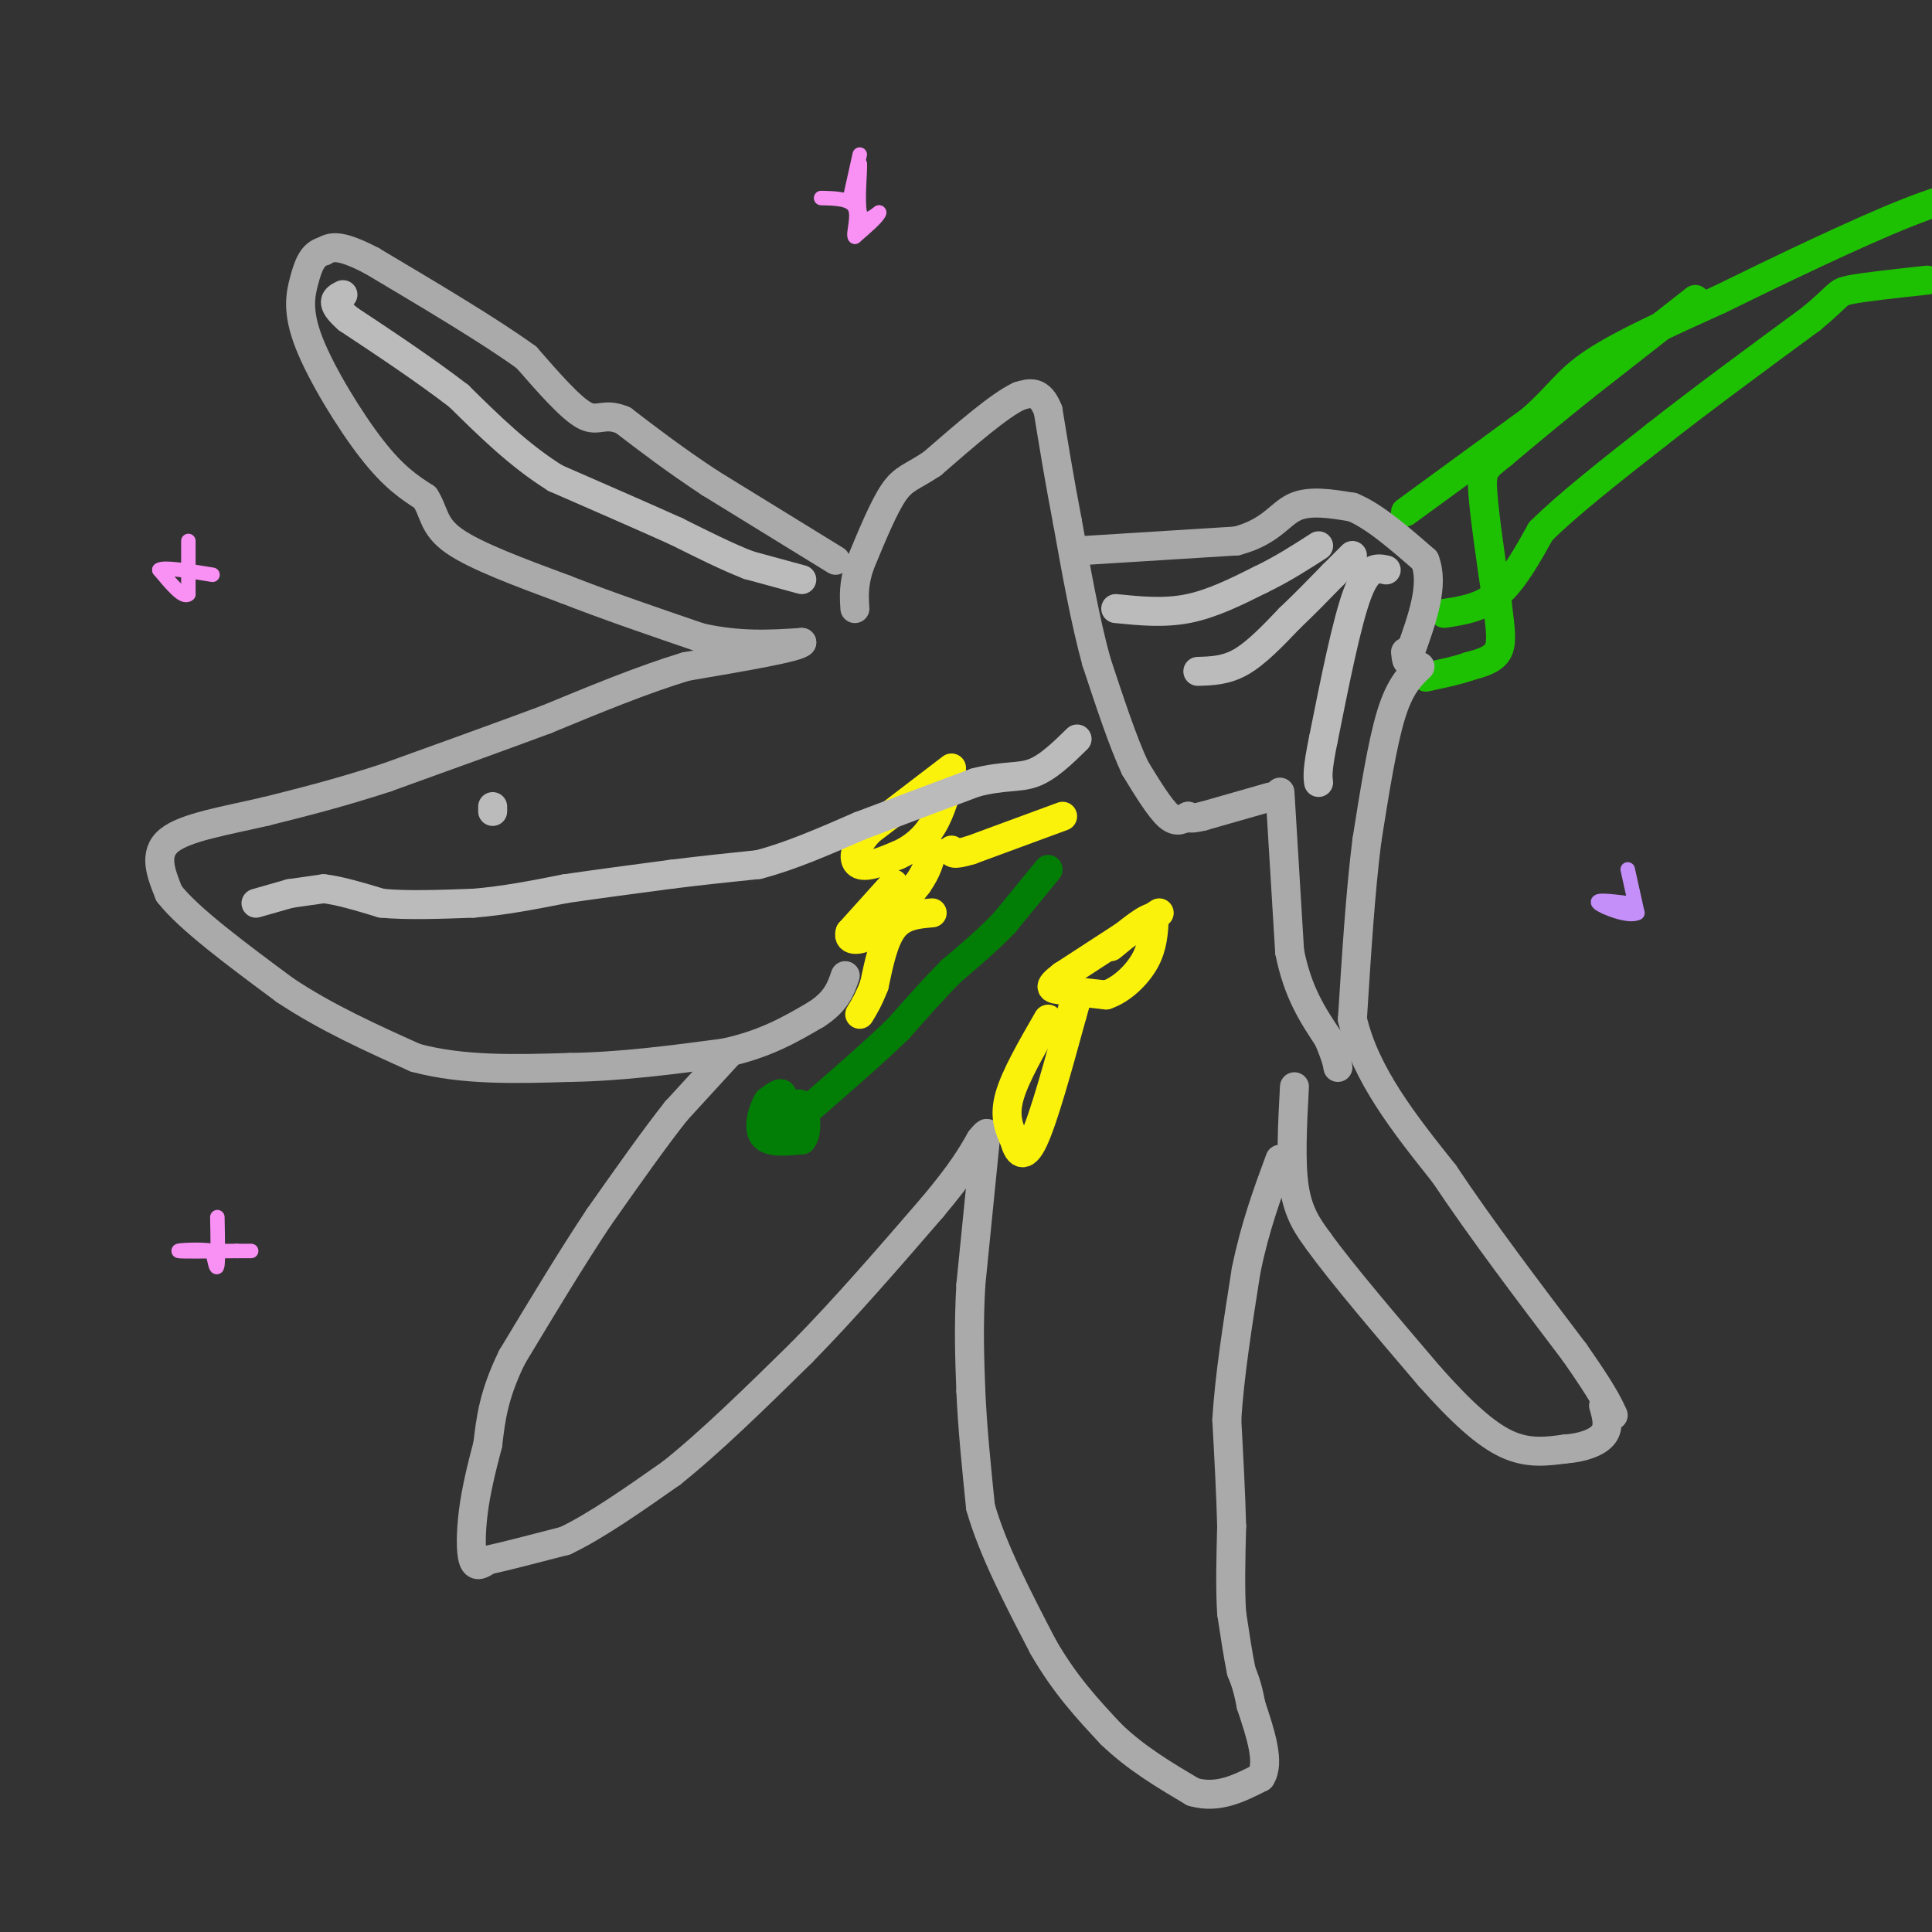 <svg viewBox='0 0 400 400' version='1.1' xmlns='http://www.w3.org/2000/svg' xmlns:xlink='http://www.w3.org/1999/xlink'><rect x="0" y="0" width="400" height="400" fill="#333333" stroke="none"/><g fill='none' stroke='#1EC101' stroke-width='6' stroke-linecap='round' stroke-linejoin='round'><path d='M299,127c3.833,-0.583 7.667,-1.167 11,-4c3.333,-2.833 6.167,-7.917 9,-13'/><path d='M319,110c5.500,-5.500 14.750,-12.750 24,-20'/><path d='M343,90c9.333,-7.333 20.667,-15.667 32,-24'/><path d='M375,66c6.044,-4.978 5.156,-5.422 8,-6c2.844,-0.578 9.422,-1.289 16,-2'/><path d='M291,106c0.000,0.000 26.000,-19.000 26,-19'/><path d='M317,87c5.778,-5.044 7.222,-8.156 13,-12c5.778,-3.844 15.889,-8.422 26,-13'/><path d='M356,62c11.822,-5.800 28.378,-13.800 39,-18c10.622,-4.200 15.311,-4.600 20,-5'/><path d='M351,62c0.000,0.000 -23.000,18.000 -23,18'/><path d='M328,80c-6.667,5.333 -11.833,9.667 -17,14'/><path d='M311,94c-3.667,2.933 -4.333,3.267 -4,8c0.333,4.733 1.667,13.867 3,23'/><path d='M310,125c0.733,5.667 1.067,8.333 0,10c-1.067,1.667 -3.533,2.333 -6,3'/><path d='M304,138c-2.333,0.833 -5.167,1.417 -8,2'/><path d='M296,140c-1.333,0.333 -0.667,0.167 0,0'/></g>
<g fill='none' stroke='#AAAAAA' stroke-width='6' stroke-linecap='round' stroke-linejoin='round'><path d='M294,138c-2.083,2.000 -4.167,4.000 -6,10c-1.833,6.000 -3.417,16.000 -5,26'/><path d='M283,174c-1.333,10.500 -2.167,23.750 -3,37'/><path d='M280,211c2.667,11.500 10.833,21.750 19,32'/><path d='M299,243c7.667,11.500 17.333,24.250 27,37'/><path d='M326,280c5.833,8.333 6.917,10.667 8,13'/><path d='M268,225c-0.417,7.833 -0.833,15.667 0,21c0.833,5.333 2.917,8.167 5,11'/><path d='M273,257c4.667,6.500 13.833,17.250 23,28'/><path d='M296,285c6.600,7.422 11.600,11.978 16,14c4.400,2.022 8.200,1.511 12,1'/><path d='M324,300c3.644,-0.244 6.756,-1.356 8,-3c1.244,-1.644 0.622,-3.822 0,-6'/><path d='M265,164c0.000,0.000 2.000,33.000 2,33'/><path d='M267,197c1.667,8.500 4.833,13.250 8,18'/><path d='M275,215c1.667,4.000 1.833,5.000 2,6'/><path d='M263,165c0.000,0.000 -14.000,4.000 -14,4'/><path d='M249,169c-2.833,0.667 -2.917,0.333 -3,0'/><path d='M246,169c-1.044,0.444 -2.156,1.556 -4,0c-1.844,-1.556 -4.422,-5.778 -7,-10'/><path d='M235,159c-2.500,-5.333 -5.250,-13.667 -8,-22'/><path d='M227,137c-2.333,-8.500 -4.167,-18.750 -6,-29'/><path d='M221,108c-1.667,-8.667 -2.833,-15.833 -4,-23'/><path d='M217,85c-1.667,-4.333 -3.833,-3.667 -6,-3'/><path d='M211,82c-4.000,1.833 -11.000,7.917 -18,14'/><path d='M193,96c-4.267,2.844 -5.933,2.956 -8,6c-2.067,3.044 -4.533,9.022 -7,15'/><path d='M178,117c-1.333,4.000 -1.167,6.500 -1,9'/><path d='M224,114c0.000,0.000 32.000,-2.000 32,-2'/><path d='M256,112c7.111,-1.867 8.889,-5.533 12,-7c3.111,-1.467 7.556,-0.733 12,0'/><path d='M280,105c4.500,1.833 9.750,6.417 15,11'/><path d='M295,116c2.000,5.000 -0.500,12.000 -3,19'/><path d='M292,135c-0.667,3.167 -0.833,1.583 -1,0'/><path d='M173,116c0.000,0.000 -26.000,-16.000 -26,-16'/><path d='M147,100c-7.333,-4.833 -12.667,-8.917 -18,-13'/><path d='M129,87c-4.044,-1.711 -5.156,0.511 -8,-1c-2.844,-1.511 -7.422,-6.756 -12,-12'/><path d='M109,74c-7.333,-5.333 -19.667,-12.667 -32,-20'/><path d='M77,54c-7.000,-3.667 -8.500,-2.833 -10,-2'/><path d='M67,52c-2.341,0.581 -3.195,3.032 -4,6c-0.805,2.968 -1.563,6.453 1,13c2.563,6.547 8.447,16.156 13,22c4.553,5.844 7.777,7.922 11,10'/><path d='M88,103c2.022,3.111 1.578,5.889 6,9c4.422,3.111 13.711,6.556 23,10'/><path d='M117,122c8.500,3.333 18.250,6.667 28,10'/><path d='M145,132c8.167,1.833 14.583,1.417 21,1'/><path d='M166,133c-0.500,1.000 -12.250,3.000 -24,5'/><path d='M142,138c-8.833,2.667 -18.917,6.833 -29,11'/><path d='M113,149c-10.333,3.833 -21.667,7.917 -33,12'/><path d='M80,161c-9.667,3.167 -17.333,5.083 -25,7'/><path d='M55,168c-8.333,1.933 -16.667,3.267 -20,6c-3.333,2.733 -1.667,6.867 0,11'/><path d='M35,185c4.000,5.167 14.000,12.583 24,20'/><path d='M59,205c8.500,5.667 17.750,9.833 27,14'/><path d='M86,219c9.833,2.667 20.917,2.333 32,2'/><path d='M118,221c10.667,-0.167 21.333,-1.583 32,-3'/><path d='M150,218c8.500,-1.833 13.750,-4.917 19,-8'/><path d='M169,210c4.167,-2.667 5.083,-5.333 6,-8'/><path d='M151,218c0.000,0.000 -11.000,12.000 -11,12'/><path d='M140,230c-4.500,5.667 -10.250,13.833 -16,22'/><path d='M124,252c-5.667,8.500 -11.833,18.750 -18,29'/><path d='M106,281c-3.833,7.833 -4.417,12.917 -5,18'/><path d='M101,299c-1.417,5.357 -2.458,9.750 -3,14c-0.542,4.250 -0.583,8.357 0,10c0.583,1.643 1.792,0.821 3,0'/><path d='M101,323c3.167,-0.667 9.583,-2.333 16,-4'/><path d='M117,319c6.333,-3.000 14.167,-8.500 22,-14'/><path d='M139,305c8.167,-6.500 17.583,-15.750 27,-25'/><path d='M166,280c9.000,-9.167 18.000,-19.583 27,-30'/><path d='M193,250c6.167,-7.333 8.083,-10.667 10,-14'/><path d='M203,236c1.833,-2.333 1.417,-1.167 1,0'/><path d='M204,236c0.000,0.000 -3.000,30.000 -3,30'/><path d='M201,266c-0.500,8.667 -0.250,15.333 0,22'/><path d='M201,288c0.333,7.667 1.167,15.833 2,24'/><path d='M203,312c2.500,8.833 7.750,18.917 13,29'/><path d='M216,341c4.500,7.833 9.250,12.917 14,18'/><path d='M230,359c5.167,5.000 11.083,8.500 17,12'/><path d='M247,371c5.167,1.500 9.583,-0.750 14,-3'/><path d='M261,368c2.000,-3.000 0.000,-9.000 -2,-15'/><path d='M259,353c-0.667,-3.667 -1.333,-5.333 -2,-7'/><path d='M257,346c-0.667,-3.167 -1.333,-7.583 -2,-12'/><path d='M255,334c-0.333,-5.000 -0.167,-11.500 0,-18'/><path d='M255,316c-0.167,-6.667 -0.583,-14.333 -1,-22'/><path d='M254,294c0.500,-8.833 2.250,-19.917 4,-31'/><path d='M258,263c1.833,-9.000 4.417,-16.000 7,-23'/></g>
<g fill='none' stroke='#027D06' stroke-width='6' stroke-linecap='round' stroke-linejoin='round'><path d='M217,180c0.000,0.000 -9.000,11.000 -9,11'/><path d='M208,191c-3.333,3.500 -7.167,6.750 -11,10'/><path d='M197,201c-3.667,3.667 -7.333,7.833 -11,12'/><path d='M186,213c-5.000,4.833 -12.000,10.917 -19,17'/><path d='M167,230c-4.167,3.333 -5.083,3.167 -6,3'/><path d='M161,233c-0.578,-0.911 0.978,-4.689 1,-6c0.022,-1.311 -1.489,-0.156 -3,1'/><path d='M159,228c-1.044,1.667 -2.156,5.333 -1,7c1.156,1.667 4.578,1.333 8,1'/><path d='M166,236c1.378,-1.489 0.822,-5.711 0,-7c-0.822,-1.289 -1.911,0.356 -3,2'/><path d='M163,231c0.000,0.000 0.100,0.100 0.1,0.1'/></g>
<g fill='none' stroke='#FBF20B' stroke-width='6' stroke-linecap='round' stroke-linejoin='round'><path d='M240,189c0.000,0.000 -20.000,13.000 -20,13'/><path d='M220,202c-3.511,2.644 -2.289,2.756 0,3c2.289,0.244 5.644,0.622 9,1'/><path d='M229,206c3.089,-1.000 6.311,-4.000 8,-7c1.689,-3.000 1.844,-6.000 2,-9'/><path d='M239,190c-1.167,-0.500 -5.083,2.750 -9,6'/><path d='M220,169c0.000,0.000 -19.000,7.000 -19,7'/><path d='M201,176c-3.833,1.167 -3.917,0.583 -4,0'/><path d='M197,159c0.000,0.000 -17.000,13.000 -17,13'/><path d='M180,172c-3.444,3.667 -3.556,6.333 -2,7c1.556,0.667 4.778,-0.667 8,-2'/><path d='M186,177c2.622,-1.156 5.178,-3.044 7,-6c1.822,-2.956 2.911,-6.978 4,-11'/><path d='M197,160c0.333,-1.000 -0.833,2.000 -2,5'/><path d='M185,183c0.000,0.000 -9.000,10.000 -9,10'/><path d='M176,193c-0.689,2.000 2.089,2.000 5,0c2.911,-2.000 5.956,-6.000 9,-10'/><path d='M190,183c2.000,-2.833 2.500,-4.917 3,-7'/><path d='M193,189c-3.000,0.250 -6.000,0.500 -8,3c-2.000,2.500 -3.000,7.250 -4,12'/><path d='M181,204c-1.167,3.000 -2.083,4.500 -3,6'/><path d='M217,211c-3.417,5.917 -6.833,11.833 -8,16c-1.167,4.167 -0.083,6.583 1,9'/><path d='M210,236c0.689,2.556 1.911,4.444 4,0c2.089,-4.444 5.044,-15.222 8,-26'/><path d='M222,210c1.333,-4.500 0.667,-2.750 0,-1'/></g>
<g fill='none' stroke='#BBBBBB' stroke-width='6' stroke-linecap='round' stroke-linejoin='round'><path d='M166,120c0.000,0.000 -11.000,-3.000 -11,-3'/><path d='M155,117c-4.333,-1.667 -9.667,-4.333 -15,-7'/><path d='M140,110c-6.667,-3.000 -15.833,-7.000 -25,-11'/><path d='M115,99c-7.500,-4.667 -13.750,-10.833 -20,-17'/><path d='M95,82c-7.167,-5.500 -15.083,-10.750 -23,-16'/><path d='M72,66c-4.000,-3.500 -2.500,-4.250 -1,-5'/><path d='M102,168c0.000,0.000 0.000,-1.000 0,-1'/><path d='M53,187c0.000,0.000 7.000,-2.000 7,-2'/><path d='M60,185c0.000,0.000 7.000,-1.000 7,-1'/><path d='M67,184c3.167,0.333 7.583,1.667 12,3'/><path d='M79,187c5.167,0.500 12.083,0.250 19,0'/><path d='M98,187c6.333,-0.500 12.667,-1.750 19,-3'/><path d='M117,184c6.833,-1.000 14.417,-2.000 22,-3'/><path d='M139,181c6.667,-0.833 12.333,-1.417 18,-2'/><path d='M157,179c6.500,-1.667 13.750,-4.833 21,-8'/><path d='M178,171c7.500,-2.833 15.750,-5.917 24,-9'/><path d='M202,162c6.000,-1.533 9.000,-0.867 12,-2c3.000,-1.133 6.000,-4.067 9,-7'/><path d='M231,126c5.000,0.500 10.000,1.000 15,0c5.000,-1.000 10.000,-3.500 15,-6'/><path d='M261,120c4.500,-2.167 8.250,-4.583 12,-7'/><path d='M248,139c2.917,-0.083 5.833,-0.167 9,-2c3.167,-1.833 6.583,-5.417 10,-9'/><path d='M267,128c3.167,-3.000 6.083,-6.000 9,-9'/><path d='M276,119c2.167,-2.167 3.083,-3.083 4,-4'/><path d='M287,118c-1.917,-0.417 -3.833,-0.833 -6,5c-2.167,5.833 -4.583,17.917 -7,30'/><path d='M274,153c-1.333,6.500 -1.167,7.750 -1,9'/></g>
<g fill='none' stroke='#F990F4' stroke-width='3' stroke-linecap='round' stroke-linejoin='round'><path d='M178,32c0.000,0.000 -2.000,9.000 -2,9'/><path d='M176,41c0.000,0.333 1.000,-3.333 2,-7'/><path d='M178,34c0.133,1.133 -0.533,7.467 0,10c0.533,2.533 2.267,1.267 4,0'/><path d='M182,44c-0.167,0.833 -2.583,2.917 -5,5'/><path d='M177,49c-0.467,-0.467 0.867,-4.133 0,-6c-0.867,-1.867 -3.933,-1.933 -7,-2'/><path d='M39,112c0.000,0.000 0.000,11.000 0,11'/><path d='M39,123c-1.000,1.000 -3.500,-2.000 -6,-5'/><path d='M33,118c0.833,-0.667 5.917,0.167 11,1'/><path d='M45,252c0.083,4.417 0.167,8.833 0,10c-0.167,1.167 -0.583,-0.917 -1,-3'/><path d='M44,259c-2.244,-0.467 -7.356,-0.133 -7,0c0.356,0.133 6.178,0.067 12,0'/><path d='M49,259c2.500,0.000 2.750,0.000 3,0'/></g>
<g fill='none' stroke='#C48FF8' stroke-width='3' stroke-linecap='round' stroke-linejoin='round'><path d='M337,180c0.000,0.000 2.000,9.000 2,9'/><path d='M339,189c-1.733,0.956 -7.067,-1.156 -8,-2c-0.933,-0.844 2.533,-0.422 6,0'/></g>
</svg>
